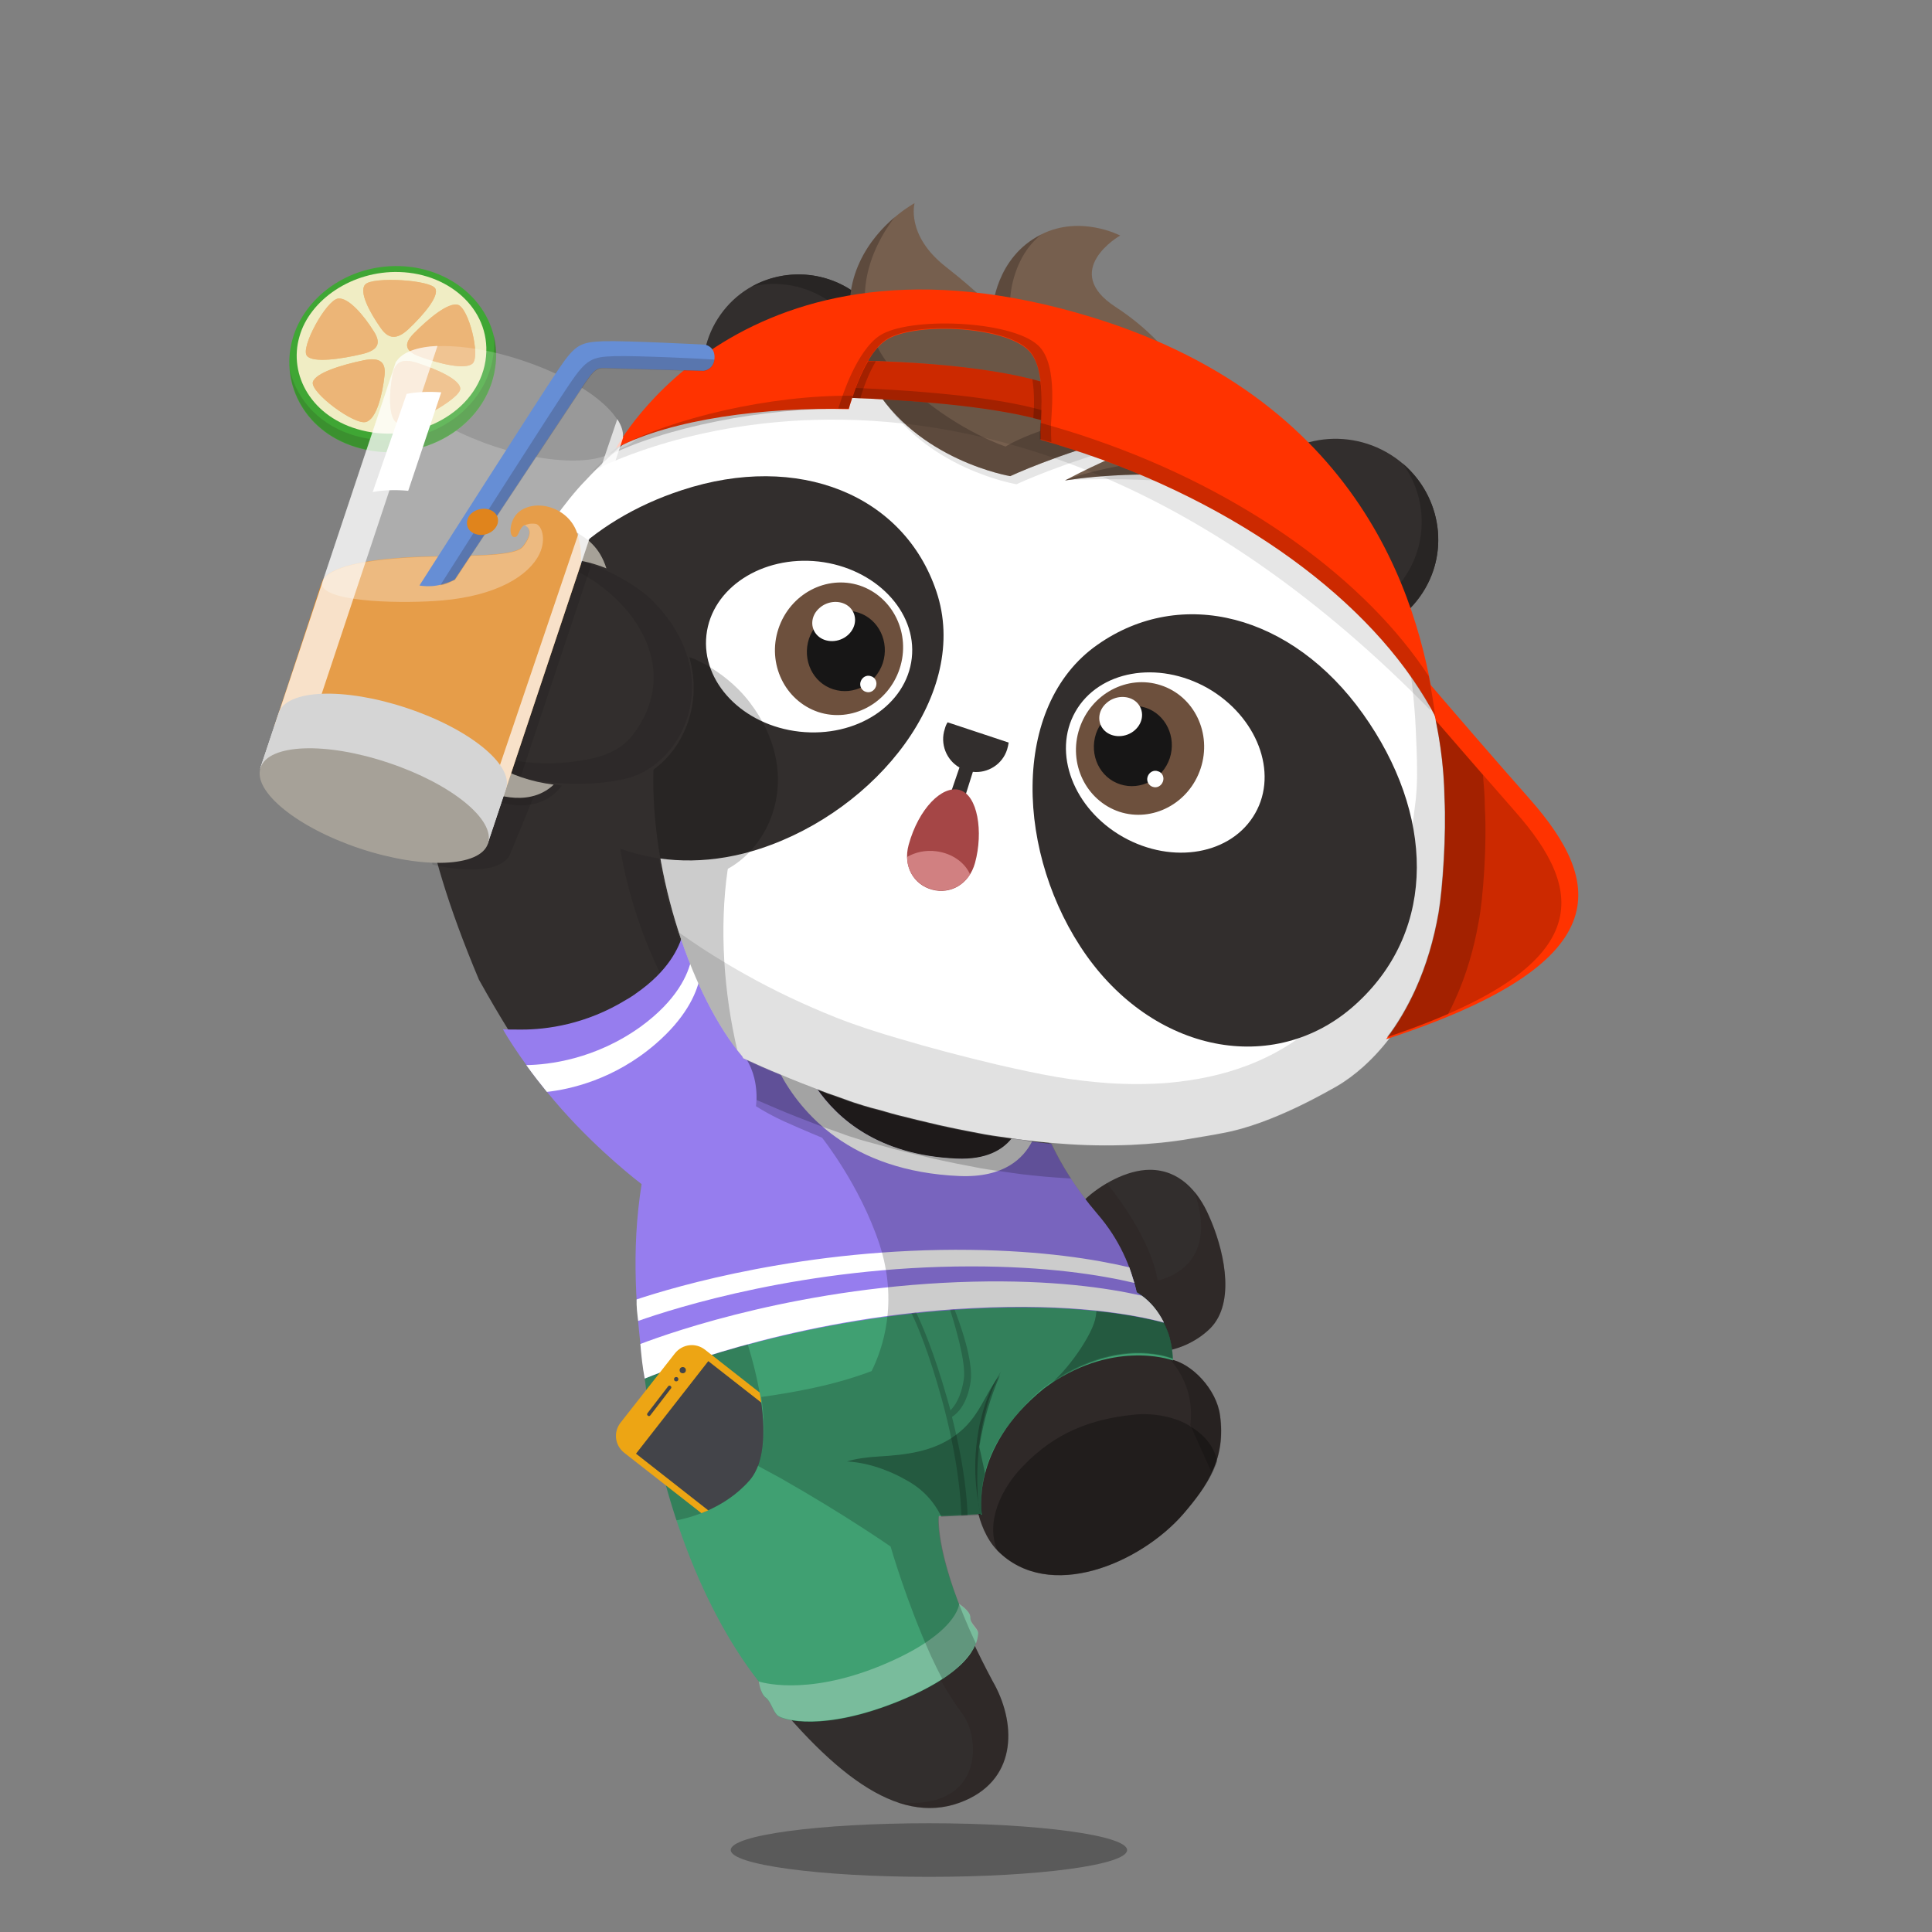 <svg xmlns="http://www.w3.org/2000/svg" width="100%" height="100%" version="1.1" viewBox="0 0 620 620"><rect x="0" y="0" width="620" height="620" fill="#808080" stroke="none"/><g id="body"><path d="M204.9 414.1c3.4 50.9 15.3 94.6 38.3 124.9 25.6 32.7 46.7 47.4 66.5 38.8 17.1-7.4 16.3-25.5 8.8-38.4-19.9-37.3-18.3-53.5-18.3-53.5s10.9-.4 13.5-.8l.1-.1c.7 3.2 2.5 8.7 6.3 12.6 16.4 16.7 45.9 4.1 59.6-11.7 7.9-9.2 13.7-18 11.8-31.7-1.1-8.3-9-16.7-16-18 0-.6 0-1.6-.2-2.9 7.4-1.6 12.3-6 13.8-7.8 7.5-8.8 3.3-25.4-1.1-35.2-3.5-8.1-9.6-14.9-19-14.9-7.4 0-15.9 4.8-21 9.7-13.6-17.4-17-34.4-17-34.4l-36.4-17.6-58.6-28.3s-4.3 5.1-9.3 14.5c-8.6-20.3-16.1-46.6-16.2-72.2 0-.1 0-.3.1-.4 7.3-6.3 11.8-13 13-23.1 1.2-9.7-2.3-21.4-12.3-31.6-6.7-6.9-17.3-13.6-28.1-14.5-9.8-1.3-22.5 4.6-26.8 7.7-14.4 9.9-21.6 27.2-21.9 42.4-.3 17.1-1.2 38.3 19.2 86.8 26.8 48.1 40.9 54.4 53.6 63.3l-.2 1.1c-.5 2.8-.8 5.8-1 8.7 0 .2.1.3 0 .6-.1 1.2-.3 2.3-.3 3.4l-.9 22.6z" style="fill:#322e2d"/><path d="M361.7 593.7c0 4.8-28.5 8.6-63.6 8.6s-63.6-3.9-63.6-8.6c0-4.8 28.5-8.6 63.6-8.6s63.6 3.9 63.6 8.6z" style="opacity:.3;enable-background:new"/><g style="opacity:.5"><path d="M375.5 436.2s-.7-.2-1.9-.5c-.6-.2-1.4-.3-2.3-.4-.4-.1-.9-.2-1.4-.2s-1.1-.1-1.6-.1c-1.1-.1-2.4-.1-3.7-.1-.7 0-1.4.1-2.1.1-.4 0-.7 0-1.1.1-.4 0-.7.1-1.1.1-3 .3-6.2 1-9.5 2s-6.4 2.3-9.1 3.6c-2.7 1.3-5 2.7-7 3.9-1.9 1.3-3.4 2.3-4.4 3.1-1 .8-1.6 1.2-1.6 1.2s.5-.5 1.5-1.3c.9-.9 2.4-2 4.2-3.4 1.9-1.3 4.1-2.9 6.9-4.3 2.7-1.5 5.8-2.8 9.2-3.8 3.4-1 6.7-1.7 9.8-1.9.4 0 .8-.1 1.1-.1h3.2c1.4.1 2.6.1 3.8.3.6.1 1.1.2 1.6.2.5.1 1 .2 1.4.3.9.2 1.7.4 2.3.6 1.2.3 1.8.6 1.8.6z" style="fill:#191616"/></g><path d="M238.3 339c-15.8-18.8-30.3-56.6-28.7-91.8 0-.3 0-.3.1-.4 6.6-4.8 12.3-12.9 13.4-22.3 1.2-10-2.5-21.3-12.4-31.6-6.4-6.6-16.9-12.5-27.7-13.4-3-.4-7.2 0-9 .1 1.7.2 3.4.6 5 1.1 20.9 7.1 41.8 31.8 24.1 55.1-3 4-7.7 6.3-12.3 7.4-11.4 2.8-26.5 2.5-38.4-2.9 11.8 12.3 33.3 12.9 44.8 11.4.1 33 14.7 68.6 32.5 87.5 5.4 8.3 4.2 19.6-.3 26.7-6.2 9.6-14.4 13.1-20.4 14.2.1.1.2.1.3.2.6.4 17.9 2.6 28.8-14.5 4.4-7.2 5.6-18.5.2-26.8z" style="opacity:.1;enable-background:new"/><path d="m331.1 350.8-95-46.1s-4.4 4.4-10.1 14.8c3.7 7.6 7.9 14.3 12.2 19.4 2.7 4.1 3.7 8.9 3.6 13.6l6.3 2.7c4.4 1.9 8.9 3.6 13.3 5.3 1.2.5 2.4.9 3.6 1.3l4.2 1.5c2.8 1.1 9 2.9 9.3 2.9l7.2 2c4.4 1.1 8.8 2.2 13.2 3.2 4.9 1.1 9.9 2.1 14.8 3 3.4.6 6.8 1 10.1 1.5 2.1.3 4.3.6 6.4.8 2.6.3 5.3.5 8 .7l4.5.3c-10.1-15.4-11.6-26.9-11.6-26.9z" style="opacity:.2;fill:#231815;enable-background:new"/><g style="opacity:.2"><path d="M391.5 454.2c-1.1-8.4-9-16.6-16-18v-.8c0-.6-.1-.9-.2-1.6v-.4c0-.3-.1-.7-.2-1.1v-.2c-.1-.4-.1-.7-.2-1.1-.3-1.7-.7-3.5-1.3-4.8-2.6-5.2-6.3-6.9-9.9-8.5-.3-1.4-2-6.7-2.5-8.1-5.5-.6-10.3-1.1-10.3-1.1l-4.8.8s10.3 9.5 0 21.5c-8.1 9.5-14.5 15.5-16.2 17 2.7-2.3 10.1-9.5 24.1-12.7 11.3-2.5 18.5 0 21.4 1 3.7 4.3 7.8 11.2 6.6 21.2l6.8 15.2c2.6-5.2 3.7-11 2.7-18.3zM300.2 485.8l.1.1h.1s9.6-.4 12.8-.7l.6-.1s-6.4-26.7 6.6-45.7c.1-.1-20.7 24.4-20.2 46.4z"/></g><path d="M206.1 387.6s-5.1 27.3 3.2 64.9c0 0 85.1 30.9 91.1 37.5 0 0-4-41 21.4-64.1 10.8-9 27.2-14.9 41.8-8.2 0 0-3.3-15-11.1-23.3.2 0-75.2-31.7-146.4-6.8z" style="fill:#fff"/><path d="m342.6 377.7-4.5-.3c-2.7-.2-5.3-.4-8-.7-2.1-.2-4.3-.5-6.4-.8-3.4-.5-6.8-.9-10.1-1.5-5-.9-9.9-1.9-14.8-3-4.4-1-8.8-2.1-13.2-3.2l-7.2-2c-.3-.1-6.5-1.9-9.3-2.9l-4.2-1.5c-.7-.2-1.3-.5-2-.7l-2.9 3.3s27.7 26.5 23.2 58.8-31.2 40-43.7 36.8c-10.9-2.8-26.9-10.4-31.2-12.4.3 2.4 1.1 4.9 1.5 7.3l73.9 41.4s10.3 33.8 25.1 53.6c6 8 7 31.3-20.9 28.5 7.6 2.6 14.9 2.5 21.9-.6 17.1-7.4 16.2-25.4 8.7-38.3-19.9-37.3-18.2-53.5-18.2-53.5s10.5-.4 13.1-.8h.4c.7 3.2 2.5 8.5 6.3 12.4 16.4 16.7 45.4 4.4 59.7-11.8 7.9-9.2 13.7-17.9 11.8-31.6-1.1-8.3-9.1-16.7-16.1-18 0-.6 0-1.6-.2-2.9 7.4-1.6 12.4-6.1 13.9-7.9 7.4-8.7 3.3-25.2-1.1-35-1.2-2.8-2.9-5.8-4.8-8 8.7 25.1-11.8 28.5-11.8 28.5-1.9-11.1-9.9-23.2-16.3-31.2-2.7 1.6-5.4 3.5-7.2 5.4-2.4-2.7-3.8-5-5.3-7.5l-.1.1z" style="opacity:.2;fill:#231815;enable-background:new"/><path d="M382.4 458c-4.9-3.4-12.6-4.7-18.6-4-14 1.4-25.4 6-35.3 16.3-7.1 7.1-12.4 18.2-8.4 27.3l.2.2c17 16.4 45.8 3.7 59.5-12.1 4.7-5.5 8.7-10.6 10.8-16.8-1.3-6.6-6.8-10-8.2-10.9z" style="opacity:.3;enable-background:new"/></g><g id="clothes"><path d="M374.5 426.7c-2.4-5.8-5.8-9.7-9.8-12.1-.2-.8-.4-1.6-.6-2.5-11.6-5.3-39.7-4.9-74.3-.2-36.2 4.9-72.9 16.9-83.9 20.7 3.6 43.3 18.7 82.9 37.5 106.9.1.1.2.2.2.3.1 1 .7 4 2.2 5.1 1.7 1.3 2.3 4.6 3.9 5.8 1.6 1.2 14.3 5.2 38.9-4.8 24.9-10.2 25.1-20 25.3-21.7 0-1.3-2.6-3-2.5-5 .1-2.1-3.6-4.4-3.6-4.4l-.2-.4c-7.6-19.7-6.4-27.8-6.4-27.8s10.7-.4 13.3-.8l.1-.1c.1.3.1.3.1.4h.4v-.1c.1 0-4.2-20.9 19.9-40.4 21.1-15.7 40.3-9.5 41.4-9 .1-1.6-.6-6.9-1.9-9.9z" style="fill:#40a072"/><g style="opacity:.3"><path d="M374.6 426.8c-4.6-11.2-13.3-15.4-22.6-15.5-1-.9-6-.4-6-.4 7.4 1.4 6 10.3 5.4 12.7-1.7 6.4-10.7 18.7-16.4 22 0 0 1.8-1.3 4.9-3.3 18.8-11.7 33.1-7.5 36.5-6.2 0-2-.7-6.6-1.8-9.3z"/></g><g style="opacity:.3"><g><path d="M311.4 519.1c.1-2.1-3.6-4.4-3.6-4.4s-.4 9.7-25.3 19.9c-24.5 10-39 5-39 5s.5 3.9 2.3 5.2c1.7 1.3 2.3 4.6 3.9 5.8 1.6 1.2 14.3 5.2 38.9-4.8 24.9-10.2 25.1-19.8 25.3-21.5s-2.6-3.2-2.5-5.2z" style="fill:#fff"/></g></g><path d="M364.8 414.7c-1.9-8.1-5.5-16.9-12.6-25.1-7.2-8.4-11.9-16.3-14.9-22.6-.8-.1-1.6-.1-2.3-.2-2.1-.2-4.3-.5-6.4-.8-1.3-.2-2.6-.4-3.9-.5-2.9 3.6-8.1 6.8-17.6 6.4-25.1-1.1-38.3-12.8-45.1-22.8-3.1-1.2-6.1-2.4-9.1-3.7-4.4-1.8-8.7-3.8-13-5.8-.3-.1-.6-.3-.9-.4-7.7-9.3-14.7-23.6-19.9-39.5-1.1 4.4-4.7 12-15 19.1-.4.3-.8.6-1.3.9-.6.4-1.2.8-1.8 1.1-13 8-25.7 9.6-33.5 9.6-2.6 0-4.7 0-6.1-.1.6 1.2 7.4 12.7 18.8 25.6 12.4 14 25.3 23.8 25.7 24.1-3.4 21.3-1.9 41.3 1 62.4 12-4.9 52.5-19.7 105.1-22.4 32.3-1.7 52.2 2 61.5 4.5-2.5-4.7-5.3-7.7-8.7-9.8z" style="fill:#967dee"/><path d="m238.4 426.8-32.2 9.3c1.8 18.3 5.6 35.9 10.9 51.8 5.1-1 15.8-4 23.5-13 11-12.7-2.2-48.1-2.2-48.1z" style="opacity:.2;enable-background:new"/><g><path d="M312.4 411.3c-54.4 1.3-96.4 16-106.9 20 .3 3.7.7 7.5 1.4 11.1 12-4.9 52.3-19.9 104.9-22.6 32.3-1.7 52.4 2.1 61.7 4.6-1.9-3.8-4.3-6.6-7.1-8.6-11-2.5-28.7-5.1-54-4.5z" style="fill:#fff"/><path d="M204.8 423.9c11.6-4.1 53.5-17.5 106.9-17.5 24.1 0 41.3 2.7 52.3 5.3-.5-1.6-1-3.3-1.6-5-11-2.6-27.7-5.3-50.9-5.6-53-.7-95.2 11.9-107.2 15.9-.1 1.9.2 4.7.5 6.9z" style="fill:#fff"/></g><path d="M328.5 365.9c-1.3-.2-2.6-.4-3.9-.5-2.9 3.6-8.1 6.8-17.6 6.4-25.1-1.1-38.3-12.8-45.1-22.8-3.1-1.2-6.1-2.4-9.1-3.7-.9-.4-1.8-.8-2.6-1.1 6.7 12.7 22.5 31.7 57.7 33.2 14.4.6 20.6-5.8 23.3-11.1-.9-.1-1.8-.2-2.7-.4z" style="fill:#fff"/><g style="opacity:.3"><path d="m314.4 485-.3-1.8c-.2-1.2-.5-2.8-.7-5-.5-4.2-.7-10.1.2-16.5.2-1.6.5-3.2.8-4.7.4-1.5.7-2.9 1.1-4.3.8-2.7 1.7-5 2.6-7 .9-1.9 1.8-3.4 2.4-4.4.3-.5.6-.9.8-1.1.2-.2.3-.4.3-.4s-.1.1-.3.4c-.2.2-.4.7-.7 1.2-.5 1-1.3 2.6-2.1 4.5-.7 2-1.6 4.3-2.2 7-.4 1.3-.6 2.8-1 4.2-.2 1.5-.6 3-.8 4.6-.9 6.3-1 12.1-.8 16.3 0 2.1.2 3.8.3 5 .4 1.4.4 2 .4 2z" style="fill:#191616"/></g><path d="M334.9 366.7c-2.1-.2-4.3-.5-6.4-.8-3.4-.5-6.8-.9-10.1-1.5-5-.9-9.9-1.9-14.8-3-4.4-1-8.8-2.1-13.2-3.2-2.4-.6-4.8-1.3-7.2-2-.3-.1-6.5-1.9-9.3-2.9l-4.2-1.5c-1.2-.4-2.4-.8-3.6-1.3-4.4-1.8-8.9-3.5-13.3-5.3s-8.7-3.8-13-5.8c-.3-.1-.6-.3-.9-.4.1.1.2.3.3.4 2.7 4.1 3.7 8.9 3.6 13.6l6.3 2.7c4.4 1.9 8.9 3.6 13.3 5.3 1.2.5 2.4.9 3.6 1.3l4.2 1.5c2.8 1.1 9 2.9 9.3 2.9l7.2 2c4.4 1.1 8.8 2.2 13.2 3.2 4.9 1.1 9.9 2.1 14.8 3 3.4.6 6.8 1 10.1 1.5 2.1.3 4.3.6 6.4.8 2.6.3 5.3.5 8 .7l4.5.3c-2.7-4.1-4.7-7.9-6.3-11.3-.9 0-1.7-.1-2.5-.2z" style="opacity:.2;enable-background:new"/><path d="M304.9 452.6c1.3-1.2 3.4-4 4.3-10 .9-5.6-3.1-18.1-4.5-22.3-3.7.3-7.3.6-10.8 1 2 4.1 5.7 12.7 9.9 27.4.4 1.2.8 2.6 1.1 3.9z" style="fill:none"/><path d="M309.3 442.6c-.9 6-3.1 8.8-4.3 10-.3-1.3-.7-2.6-1.1-4-4.2-14.7-7.9-23.3-9.9-27.4-.5.1-1 .1-1.5.2 2 4.1 5.6 12.7 9.7 27.5 5.5 20.1 6.2 33.1 6.3 37.5.7 0 1.3-.1 2-.1-.1-3.8-.7-14.7-5-31.6 1.6-1 4.9-3.9 6-11.4.9-6.7-3.5-18.8-5.2-23.1-.5 0-1 .1-1.4.1 1.3 4.2 5.2 16.7 4.4 22.3z" style="opacity:.2;enable-background:new"/><path d="M314.3 464.4v-.2c1.4-8.7 3.5-15.6 6.6-22.9-5.1 6.2-6.5 13.7-14.3 19.3-7.2 5.3-16 6.3-24.6 6.8-3.6.2-7.4.7-10.2 1.6 8.2.4 15.8 4.1 18.7 5.8 5.5 2.9 9.1 6.9 11.6 11.9l13.1-.6s-1.1-5.4.9-13.3c-1-4.7-1.8-8.4-1.8-8.4z" style="opacity:.3;enable-background:new"/><g><path d="M240.6 475c5.1-6 5-16.9 3.4-26.8l-11.1-8.1-10.7-7.2-7.3 4.8-9.2 13.8-6.8 12.4 28 20.9c4.6-2 9.6-5.1 13.7-9.8z" style="fill:#434449"/><path d="M244.3 450.1c-.1-1.1-.3-2.1-.5-3.2l-17.6-13.8c-3-2.3-7.2-1.8-9.6 1.2l-17.5 22.3c-2.3 3-1.8 7.2 1.2 9.6l24.8 19.4c.7-.3 1.4-.6 2.2-.9l-23.2-18.2 23.2-29.7 17 13.3z" style="fill:#eda514"/><circle cx="219.1" cy="439.7" r="1" style="fill:#434449"/><circle cx="217" cy="442.6" r=".7" style="fill:#434449"/><path d="M215.2 444.8c.3.2.3.6.1.8l-6.6 8.6c-.2.3-.6.3-.8.1-.3-.2-.3-.6-.1-.8l6.6-8.6c.2-.3.6-.3.8-.1z" style="fill:#434449"/></g><path d="M376.3 435.8c0-.6-.1-1.5-.2-2.4 0-.3-.1-.6-.1-1v-.1c0-.3-.1-.6-.2-.9v-.2c-.3-1.6-.8-3.3-1.3-4.6-2.4-5.8-5.8-9.7-9.8-12.1v-.1c-1.9-8.1-5.5-16.8-12.6-25-7.2-8.4-11.9-16.3-14.9-22.6-.8-.1-1.6-.1-2.3-.2-2.1-.2-4.3-.5-6.4-.8-3.4-.5-6.8-.9-10.1-1.5-5-.9-9.9-1.9-14.8-3-4.4-1-8.8-2.1-13.2-3.2-2.4-.6-4.8-1.3-7.2-2-.3-.1-6.5-1.9-9.3-2.9l-4.2-1.5c-1.2-.4-2.4-.8-3.6-1.3-4.4-1.8-8.9-3.5-13.3-5.3-4.4-1.8-8.7-3.8-13-5.8-.3-.1-.6-.3-.9-.4.1.1.2.3.3.4 3.1 4.7 4 10.4 3.4 15.7 2.7 1.7 5.8 3.4 9.1 4.9 6.7 3 12.1 5.2 12.1 5.2s12.1 15.1 18.4 34.1c6.2 18.8 1 33.8-2.5 40.8-5.6 2.1-11.7 3.9-18.7 5.4-6 1.3-11.6 2.2-16.7 2.9.8 5.3 1.7 15-1.1 22.1l7.2 3.9c20.8 11.8 35.4 22 35.4 22s5 17.5 13 35.2c1.2 2.6 2.5 5.2 3.6 7.3 0 0 2.8-1.9 3.8-2.8.4-.3 1.2-1 1.9-1.7s1.5-1.5 2-2.1c2-2.3 3.1-4.7 3.1-4.7-12.7-27.1-12-40-11.9-41.1l13.4-.6v-.1h.4c0 .1-2-9.6 4.3-21.8 3.9-7.2 9.3-12.9 12.9-16.3.3-.2.5-.5.8-.7.7-.7 1.4-1.2 1.9-1.6 20.9-15.5 37.3-10.9 41.3-9.4v-.1z" style="opacity:.2;enable-background:new"/><path d="M205.7 329.4C191 340 176 341.7 168.9 341.8c2.2 3.1 4.5 6 6.6 8.6 7.3-.8 21.6-3.9 34.9-15.4 9.4-8.1 13-15.8 14.1-20.9-.9-2.1-1.8-4.3-2.6-6.5-1 5.1-4.7 13.4-16.2 21.8z" style="fill:#fff"/></g><g id="ear"><path d="M447.6 146.8c14.8 10.3 18.4 30.4 8 44.8-10.4 14.4-30.7 17.8-45.5 7.5s-18.4-30.4-8-44.8c10.4-14.5 30.7-17.8 45.5-7.5z" style="fill:#322e2d"/><path d="M450.1 148.7c7.9 10.8 8.4 25.8.2 37.2-10.4 14.4-30.7 17.8-45.5 7.5-.9-.6-1.7-1.3-2.5-2 2.1 2.9 4.7 5.5 7.8 7.6 14.8 10.3 35.2 6.9 45.5-7.5 9.8-13.5 7.2-32-5.5-42.8z" style="fill:#282524"/><path d="M274.2 93.8c14 9.9 17.4 29.1 7.6 42.9s-29 17.1-43 7.2c-14-9.9-17.4-29.1-7.6-42.9 9.8-13.9 29-17.1 43-7.2z" style="fill:#322e2d"/><path d="M274.2 93.8c-10-7.1-22.8-7.4-32.8-1.9 8.3-1.9 17.3-.4 24.9 4.9 14 9.9 17.4 29.1 7.6 42.9-2.8 3.9-6.3 7-10.2 9.1 7.1-1.6 13.6-5.7 18.1-12.1 9.7-13.8 6.3-33-7.6-42.9z" style="fill:#282524"/></g><g id="head"><path d="M464.5 256.2c-.2-11-1.8-21.9-4.6-32.5-2.7-10.4-6.5-20.4-11.5-30-5-9.4-10.9-18.1-18.1-26-6.9-7.5-14.5-14.4-23.1-20-5.1-3.3-10.4-6.4-15.8-9.1-4.8-2.4-9.7-4.7-14.6-6.9-4.3-1.9-8.7-3.5-13-5.2-2.4-1-4.9-1.8-7.4-2.7-.2-.1-9.7-3.3-14.2-4.5-5.1-1.3-10.2-2.7-15.3-3.9-3.6-.9-7.2-1.6-10.9-2.2-7-1.2-14-2.2-21.1-2.8-9.7-.8-19.3-.4-28.9 1.1-11.7 1.7-22.9 5.2-33.7 10.1-9.9 4.6-19 10.3-27.6 17.1-6 4.8-11.7 10-16.9 15.6-6.4 6.5-14.2 18.1-18.7 25 .4-.1.5-.1.7-.1 5.3-.9 8.1-.9 15.2 0 10 1.5 19.6 7.4 25.6 13.5 19.2 19.9 12.8 44.3-.8 54.1 0 .1-.1.3-.1.4-.9 33.9 12.7 73 28.5 91.8l.3.6c3.9 1.8 7.9 3.6 11.9 5.2 4.4 1.9 8.9 3.6 13.3 5.3 1.2.5 2.4.9 3.6 1.3l4.2 1.5c2.8 1.1 9 2.9 9.3 2.9 2.4.6 4.8 1.4 7.2 2 4.4 1.1 8.8 2.2 13.2 3.2 4.9 1.1 9.9 2.1 14.8 3 3.4.6 6.8 1 10.1 1.5 2.1.3 4.3.6 6.4.8 2.6.3 5.3.5 8 .7 7.5.6 15 .7 22.5.4 6.4-.3 12.8-.9 19.1-2 3.4-.6 6.9-1.1 10.3-1.8 16.1-2.9 34.3-13.8 36.4-14.9 3.1-1.8 5.9-3.9 8.6-6.3 7.7-6.9 13.4-15.3 17.7-24.7 3.6-7.9 6-16.3 7.5-24.8 1.3-7.6 2.5-25.4 1.9-36.7z" style="fill:#fff"/><path d="M464.5 256.2c-.2-11-1.8-21.9-4.6-32.5-2.7-10.4-6.5-20.4-11.5-30-.5-.9-.9-1.7-1.4-2.6-.2 0-.4 0-.7.1.1.2.1.4.2.6.8 2.1 1.6 4.2 2.3 6.3 2.9 9.5 4.3 19.3 5.1 29.2.4 4.4.5 8.8.7 13.1.2 5.5.3 11-.3 16.5-.8 7-1.9 14-3.6 20.9-1.9 8-4.5 15.8-8 23.3-3.9 8.2-8.7 15.8-15 22.5-7.6 8.1-16.7 14.2-27.1 18.2-8.3 3.2-16.9 4.9-25.7 5.7-6.4.5-12.7.5-19.1.1-5.4-.4-10.8-1-16.2-1.9-6.6-1.1-13.2-2.6-19.8-4.1-10.5-2.5-20.9-5.2-31.3-8.3-6.9-2-13.7-4.2-20.3-6.8-10-4-19.8-8.6-29.2-13.9-6.8-3.8-13.5-8-19.9-12.5-.4-.3-.9-.6-1.3-.9 5.3 16.3 12.6 30.7 20.4 40l.3.6c3.9 1.8 7.9 3.6 11.9 5.2 4.4 1.9 8.9 3.6 13.3 5.3 1.2.5 2.4.9 3.6 1.3l4.2 1.5c2.8 1.1 9 2.9 9.3 2.9 2.4.6 4.8 1.4 7.2 2 4.4 1.1 8.8 2.2 13.2 3.2 4.9 1.1 9.9 2.1 14.8 3 3.4.6 6.8 1 10.1 1.5 2.1.3 4.3.6 6.4.8 2.6.3 5.3.5 8 .7 7.5.6 15 .7 22.5.4 6.4-.3 12.8-.9 19.1-2 3.4-.6 6.9-1.1 10.3-1.8 16.1-2.9 34.3-13.8 36.4-14.9 3.1-1.8 5.9-3.9 8.6-6.3 7.7-6.9 13.4-15.3 17.7-24.7 3.6-7.9 6-16.3 7.5-24.8 1.3-7.8 2.5-25.6 1.9-36.9z" style="opacity:.3;fill:#999;enable-background:new"/></g><g id="eye_rim"><g><g><path d="M437.4 229.1c-22.8-32-58.3-41.1-85.2-22.2-28.2 19.7-26.2 67.8-3.5 99.8 22.8 32 61.8 38.7 87.1 14.9 25.4-23.7 24.4-60.5 1.6-92.5zM218.8 157.3c-15 4.9-27.7 12.7-37.1 22.3.6.1 1 .1 1 .1 7.9.2 22.2 8 27.3 13.7 22.8 23.6 9.6 52-9.2 56.5-8.2 1.9-18.9 2.3-29.2.4 13.4 21.9 42.5 31.9 72.5 22 37.3-12.3 67.4-49.9 56.4-82.5-10.4-31-44.3-44.8-81.7-32.5z" style="fill:#322e2d"/></g></g></g><g id="eye_ball"><path d="M292.6 211.2c-1.7 15.1-17.8 25.6-36 23.6s-31.6-15.9-29.9-31c1.7-15.1 17.8-25.6 36-23.6 18.2 2.1 31.6 16 29.9 31zM402.8 261c-7.5 13.2-26.4 16.6-42.4 7.6-15.9-9-22.8-27-15.3-40.2 7.5-13.2 26.4-16.6 42.4-7.6 15.9 9.1 22.8 27.1 15.3 40.2z" style="fill:#fff"/><path d="M275.9 187.9c-10.7-3.5-22.4 2.7-26.1 13.9-3.7 11.2 2.1 23.1 12.8 26.7 10.7 3.5 22.4-2.7 26.1-13.9 3.7-11.2-2.1-23.1-12.8-26.7z" style="fill-rule:evenodd;clip-rule:evenodd;fill:#6d503d"/><path d="M275.5 196.6c-6.5-2.1-13.6 1.6-15.9 8.4-2.2 6.8 1.2 14.1 7.8 16.2 6.5 2.1 13.6-1.6 15.9-8.4 2.2-6.8-1.3-14.1-7.8-16.2z" style="fill-rule:evenodd;clip-rule:evenodd;fill:#171616"/><path d="M272.1 203.8c-2.8 2.5-7.2 2.6-9.7.2-2.5-2.4-2.3-6.4.6-8.9 2.8-2.5 7.2-2.6 9.7-.2 2.5 2.5 2.2 6.4-.6 8.9zm9 16.5c-.5 1.4-1.9 2.2-3.3 1.7-1.3-.4-2.1-1.9-1.6-3.3s1.9-2.2 3.3-1.7c1.4.4 2.1 1.9 1.6 3.3z" style="fill:#fff"/><path d="M372.5 219.9c-10.7-3.5-22.4 2.7-26.1 13.9-3.7 11.2 2.1 23.1 12.8 26.7 10.7 3.5 22.4-2.7 26.1-13.9 3.7-11.2-2-23.2-12.8-26.7z" style="fill-rule:evenodd;clip-rule:evenodd;fill:#6d503d"/><path d="M367.6 227.1c-6.5-2.1-13.6 1.6-15.9 8.4-2.2 6.8 1.2 14.1 7.8 16.2 6.5 2.1 13.6-1.6 15.9-8.4 2.2-6.8-1.3-14.1-7.8-16.2z" style="fill-rule:evenodd;clip-rule:evenodd;fill:#171616"/><path d="M373.2 250.8c-.5 1.4-1.9 2.2-3.3 1.7-1.3-.4-2.1-1.9-1.6-3.3s1.9-2.2 3.3-1.7c1.4.4 2.1 1.9 1.6 3.3zm-9-16.5c-2.8 2.5-7.2 2.6-9.7.2-2.5-2.4-2.3-6.4.6-8.9 2.8-2.5 7.2-2.6 9.7-.2 2.5 2.5 2.2 6.4-.6 8.9z" style="fill:#fff"/></g><g id="nose_mouth"><path d="M304.1 231.8c-.4.6-.7 1.3-.9 2.1-1.6 4.8.5 10 4.7 12.4l-2.5 7.3 4.5 1.4 2.3-7.3c4.8.5 9.5-2.4 11-7.2.2-.7.4-1.5.5-2.2l-19.6-6.5z" style="fill:#322e2d"/><path d="M312.9 276.9c-1.9 6.9-7.9 10.2-13.8 8.6-5.9-1.6-9.4-7.5-7.5-14.4 3.2-11.6 10.7-19.1 16.3-17.6 5.9 1.6 7.7 13.5 5 23.4z" style="fill:#a54646"/><path d="M291.1 275c.1 5.1 3.3 9.1 8 10.4 4.7 1.3 9.5-.6 12.2-4.8-1.6-3.7-5.6-6.7-10.7-7.4-3.6-.5-6.9.3-9.5 1.8z" style="fill:#d18081"/></g><g id="hair"><g><path d="M275.7 110.3c1.5-.1 3.1-.2 4.6-.3-1.5.1-3.1.2-4.6.3zM388.4 138.4s-.1-.5-.3-1.3c-3.7-1.8-7.5-3.6-11.3-5.3-4.3-1.9-8.7-3.5-13-5.2-2.4-1-4.9-1.8-7.4-2.7-.2-.1-9.7-3.3-14.2-4.5-5.1-1.3-10.2-2.7-15.3-3.9-3.6-.9-7.2-1.6-10.9-2.2-6.4-1.1-12.7-2-19.2-2.6L286.2 130s-1.3-1.8-4-3.9c14.3 24.4 44 29.3 44 29.3s15.2-7.1 36.5-12.7c19.5-5.1 25.7-4.3 25.7-4.3zM430.3 167.7c-5.6-6.1-11.6-11.7-18.2-16.6-10.1-6.6-20.9-11.1-20.9-11.1s-6 0-21 5c-13.4 4.4-28.3 9.1-28.3 9.1s26.2-1.6 52.7 2.4c21.2 3.2 35 12.4 40 16.2-1.4-1.7-2.8-3.4-4.3-5z" style="opacity:.1;enable-background:new"/><path d="M275.7 110.3c-3.2.3-6.5.6-9.7 1.1-11.7 1.7-22.9 5.1-33.7 10.1-.5.2-.9.4-1.3.6 4.9-1.2 14-2.8 28-2.9 11.8-.1 19.1 3.8 23.2 6.9-.1-.2-.2-.3-.3-.5-3.1-5.5-5.1-10.6-6.2-15.3zM294.9 110.5c.7.1 1.3.1 1.9.2l.1-.1c-.7-.1-1.3-.2-2-.3-4.5-.4-9-.5-13.4-.3 4.4-.1 8.9 0 13.4.5z" style="opacity:.1;enable-background:new"/></g><path d="M286.4 126.1c-.1 0-6.5-9.4-23.5-9.3-19.5.1-28.1 3.7-28.1 3.7s14.7-8.2 37.2-11.4c19.2-2.8 24.4-.9 24.4-.9l-10 17.9z" style="fill:#765f4e"/><path d="M358 98.5c25 16.3 28.4 37.3 28.4 37.3s-6.2-.8-25.7 4.3c-21.3 5.6-36.5 12.7-36.5 12.7s-30.1-5-44.3-29.8c-22.1-38.8 13.6-57.8 13.6-57.8s-2.9 10.3 10 20.4c11.1 8.7 15.1 13.4 15.1 13.4s.9-16.4 15.6-23.8c12.6-6.3 25.3.4 25.3.4-.2 0-19.4 11.3-1.5 22.9zm34.6 55.5c-26.5-4-50.8.2-50.8.2s13-7.2 26.4-11.7c15-5 21-5 21-5s17 7.1 28.3 16.4c8.9 7.4 17.3 17.9 17.3 17.9S419.7 158 392.6 154z" style="fill:#765f4e"/><g style="opacity:.3"><path d="M417.4 154c-1.4-1.1-2.8-2.2-4.3-3.3-7.1-1.6-16.3-2.9-27.5-3.2-18.8-.5-34.1 3.3-43.2 6.3-.4.2-.7.4-.7.4s24.4-4.2 50.9-.2c27.1 4.1 42.2 17.8 42.2 17.8s-8.4-10.4-17.4-17.8zM328.7 111.2s-6.9-7.3-3.7-20.7c2.1-8.5 6.3-13 9.1-15.2-14.7 7.3-15.6 23.8-15.6 23.8s0-.1-.1-.1c2.6 7.1 10.3 12.2 10.3 12.2z" style="fill:#231815"/><path d="M386.4 135.8s-.2-1.3-.9-3.4c-4.4-.5-14.6-1-31.3 1.2-20.8 2.8-31.5 9.7-31.5 9.7s-14.1-4.5-29.2-17.5c-27.6-23.8-12.3-48.4-6.4-56.1-7.4 6.3-18.2 19.3-13.2 39-.2 0-.4 0-.6.1-.2.9-.4 2.1-.3 3.2.1 3 1.1 4.1 1.1 4.1s-3.4-1.8-16-1.1c-8.5.5-15.9 2.4-20.2 3.8l-2.8 1.4h.1c2-.7 10.7-3.4 27.6-3.5 6.7-.1 11.7 1.4 15.4 3.1.5 1.1 1.1 2.1 1.7 3.2 14.2 24.8 44.3 29.8 44.3 29.8s15.2-7.1 36.5-12.7c19.5-5.1 25.7-4.3 25.7-4.3z" style="fill:#231815"/></g></g><g id="hair_decor"><path d="M490.9 256.4c-10.8-12.2-22.8-26.1-33.6-38.7.6 2 1.2 4 1.7 6 2.8 10.7 4.4 21.5 4.6 32.5.6 11.4-.6 29.1-1.9 36.7-1.5 8.6-3.9 16.9-7.5 24.8-2.6 5.7-5.7 11-9.4 15.8 74.7-24.4 69.9-50.1 46.1-77.1z" style="fill:#f30"/><path d="M486.2 260.4c-8.1-9.2-17-19.5-25.5-29.3 1.7 8.2 2.7 16.6 2.8 25 .6 11.4-.6 29.1-1.9 36.7-1.5 8.6-3.9 16.9-7.5 24.8-2.5 5.4-5.4 10.5-9 15.2 68.2-22.8 63.5-47 41.1-72.4z" style="opacity:.2;enable-background:new"/><path d="M476.5 259.2c0-3.5-.3-7-.6-10.5-5-5.8-10.2-11.7-15.2-17.5 1.7 8.2 2.7 16.6 2.8 25 .6 11.4-.6 29.1-1.9 36.7-1.5 8.6-3.9 16.9-7.5 24.8-2.5 5.4-5.4 10.5-9 15.2 7.4-2.5 13.9-5 19.6-7.5.8-1.5 1.6-3.1 2.3-4.7 3.6-7.9 6-16.3 7.5-24.8 1.5-7.6 2.7-25.4 2-36.7z" style="opacity:.2;enable-background:new"/><path d="M459.1 228c0-.1 0-.2-.1-.3-2.7-10.4-6.5-20.4-11.5-30-5-9.4-10.9-18.1-18.1-26-6.9-7.5-14.5-14.4-23.1-20-5.1-3.3-10.4-6.4-15.8-9.1-4.8-2.4-9.7-4.7-14.6-6.9-4.3-1.9-8.7-3.5-13-5.2-2.4-1-4.9-1.8-7.4-2.7-.2-.1-11.1-21.8-15.5-22.9-5.1-1.3-17.7-5.1-22.8-6.3-3.6-.9-6.2 1.8-9.9 1.1-7-1.2-15.2-1.6-22.3-2.2-9.7-.8-10.2 16.5-19.8 18-11.7 1.7-22.9 5.2-33.7 10.1-9.9 4.6-19.4 9.1-27.9 15.9-4 3.1-5.4 1.7-9 5.2l-4.8 4.7c-.1 0 125.8-70.1 269.3 76.6z" style="opacity:.1;enable-background:new"/><path d="M350.4 101.8c-112.2-34.4-152.7 42-152.7 42 18-9.4 48-13.2 74.7-12.5.1-.5.5-1.9 1.1-3.6 33.5 1.3 51.3 4.5 60.6 7.1-.1 2.2-.3 3.9-.2 4.5v1.8c4.8 1.4 9.6 2.9 14.4 4.5 54.1 18.6 95 50.7 112.5 84.7-4.3-32.4-20.4-100.9-110.4-128.5zm-66.4 7.6c8.3-6.1 38.1-5 46.1 3.1 2.3 2.3 3.4 6 3.8 9.9-18.5-5.2-44-6.3-55.3-6.6 1.5-2.6 3.3-4.9 5.4-6.4zm-7.9 6.4zm-1 0zm-2 0zm-.3 0zm70.5 22.7zm-.1-.1s.1.1 0 0c.1.1 0 0 0 0zm-6.8-15.3zm2.4.8s.1 0 0 0c.1 0 0 0 0 0zm2.3.9z" style="fill:#f30"/><path d="M333.9 122.4c-18.5-5.2-44-6.3-55.3-6.5-2.4 4-4.1 8.6-5.1 11.8 33.5 1.3 51.3 4.5 60.6 7.1.2-3.4.4-8-.2-12.4z" style="opacity:.2;enable-background:new"/><path d="M334.2 131.6c-9.1-2.6-26.7-5.7-59.6-7.1-.4 1.2-.8 2.2-1.1 3.2 33.4 1.3 51.3 4.5 60.6 7.1 0-1 .1-2 .1-3.2z" style="opacity:.2;enable-background:new"/><path d="M334 134.8c.2-3.4.4-8.1-.1-12.4-.9-.2-1.7-.5-2.6-.7.7 4.3.6 9 .3 12.5.9.2 1.7.4 2.4.6zM273.5 127.7c.9 0 1.8.1 2.6.1.9-3.2 2.6-7.9 5-11.9h-2.5c-2.3 4-4.1 8.6-5.1 11.8z" style="opacity:.2;enable-background:new"/><g style="opacity:.2"><path d="M354.4 147.7c.7.2 1.3.5 2 .8 45.4 17.2 80.8 44 99.2 73 1.8 2.8 3.5 5.6 5 8.4-.5-3.8-1.2-8.2-2.1-12.9-19.9-30.5-58.6-59.2-107.5-76-5.7-2-11.4-3.7-17.1-5.3-.1 1.7-.2 3-.2 3.5v1.8c.2.1.4.1.6.2.4.1.8.2 1.2.4.7.2 1.3.4 2 .6.9.3 1.8.6 2.7.8.2.1.5.1.7.2 1 .3 2 .6 3 1 .2.1.4.1.6.2l3.6 1.2c1.5.5 2.9 1 4.3 1.5.7.2 1.3.4 2 .6zM273.7 127c-26.5-.3-58.2 7.2-76 16.8-1.8 1.4-3.3 2.9-3.3 2.9 18-9.4 51.3-16.1 77.9-15.5.2-.6.7-2.2 1.4-4.2z"/></g><path d="M333.1 110.8c-8.8-8.1-41.6-9.2-50.8-3.1-7.5 5-12.1 19.8-12.8 21.9l-.5 1.5h3.4c.6-2.2 4.7-16.9 11.6-21.9 8.3-6.1 38.1-5 46.1 3.1 6.4 6.4 3.5 24.4 3.7 26.8v1.8c1.2.3 2.4.7 3.6 1l-.1-2.6v-1.8c-.4-2.3 2.8-20.3-4.2-26.7z" style="opacity:.2;enable-background:new"/></g><g id="doll"><path d="m149.7 237.2 33.1-57.7c-9.6-1.4-20.2 2-26.4 6.1-14.4 9.9-21.1 25.1-21.9 41.9-.7 16.5.8 33.9 4.3 50 12.3 2.8 22.2 1.8 24.7-3l.2-.4 9.5-23.1c-9.4-2-18-6.3-23.5-13.8z" style="opacity:.1;enable-background:new"/><path d="M189.9 180.8c-2.3-.6-4.7-1.1-7-1.3l-33.1 57.7c4.2 5.8 10.4 9.7 17.3 12.1l22.8-68.5z" style="opacity:.1;enable-background:new"/><g><path d="M182.9 179.5c4 .3 7.9 1.3 11.6 2.8-2.3-5.2-6-7.7-9.9-9.7-2.6-1.4-7.1 9.8-11.7 24.4l10-17.5zM159.4 245.8c-1.6 6.3-2.5 10.4-2.5 10.4s14.6 7 23.1-3.7c.1-.1.2-.3.3-.4-7.4-.7-14.7-2.6-20.9-6.3z" style="opacity:.1;enable-background:new"/></g><g><path d="M158.2 245.1c-1.3 5.4-2.1 8.7-2.1 8.7s12.9 6.2 21.6-2c-7.1-.9-13.9-3.1-19.5-6.7zM182.9 179.5c4 .3 8 1.4 11.7 2.9-2.2-7-6.4-9.9-10.9-12.2-3.1-1.6-8.8 14.3-14.3 32.7l13.5-23.4z" style="fill:#a6a198"/></g><path d="M199.6 141.6c-2.5 7.6-20.9 8.3-41.1 1.6-20.1-6.7-34.4-18.3-31.9-25.9L83.5 246.7l72.9 24.3 43.2-129.4z" style="opacity:.2;fill:#fff;enable-background:new"/><path d="M185.4 171.7c-2.3-8.4-12.5-11.8-18.4-7.8-3.6 2.5-3.8 8-2.2 8.4 1.8.5 1.4-2.5 3.5-3.8 1.3.6 3 2.3-.5 6.8-3.1 4-22.8 2.5-39.3 3.7-10.1.7-23.4 2.7-25.1 7.6 0 .1 0 .2-.1.2l-.2.6-.1.2-15 45.5 74.1 20.8 24.3-72.8c.2-3-.1-6.2-1-9.4zm-16.9-3.2c.2-.1.3-.2.5-.3-.2.1-.4.2-.5.3z" style="fill:#e0841c"/><path d="M141.8 192.7c17.5-1.5 27.9-7.9 31.3-14.9 2.4-5 .6-9.5-1.3-9.7-1.6-.2-2.6.1-3.4.5 1.3.6 3 2.3-.5 6.8-3.1 4-22.8 2.5-39.3 3.7-10.1.7-23.4 2.7-25.1 7.6-.2.4-.2.8-.2 1.2 2.3 5.6 26.9 5.8 38.5 4.8z" style="opacity:.3;fill:#fff;enable-background:new"/><path d="M128.3 85.4c18.2.5 33.2 14.7 30.6 32.7-2.8 19.1-23.9 31-43.3 25.8-17.6-4.6-25.7-20.5-21.8-34.8 3.7-13.7 17.9-24.2 34.5-23.7z" style="fill:#3fa634"/><path d="M115 140.1c19.4 5.1 40.5-6.8 43.3-26 .3-2.2.4-4.3.2-6.4.8 3.2 1 6.7.4 10.3-2.8 19.1-23.9 31-43.3 25.8-13.6-3.6-21.5-14-22.6-25.1 2.3 9.8 9.9 18.3 22 21.4z" style="opacity:.15;fill:#231815;enable-background:new"/><path d="M128.2 87.3c16.7.5 30 12.9 27.6 28.5-2.6 16.5-22 26.8-39.7 22.3-16.1-4-23.6-17.8-20-30.1 3.3-11.8 16.9-21.2 32.1-20.7z" style="fill:#f0edc4"/><path d="M131 105.7c-3.6 3.3-6.3 3.2-8.8-.4-3.6-5.1-7.1-11.7-5-14 2.3-2.6 21-1.5 22.5 1.3 1.3 2.4-3.7 8.4-8.7 13.1zm20.6 11c-2.4 2-10.5.1-17-2.3-4.6-1.7-5.2-4-1.8-7.4 4.7-4.8 11-10 14.1-9.2 3.5.9 7.4 16.6 4.7 18.9zm-24 19.1c-2.9-1.3-2.8-8.9-1.7-15.2.7-4.4 3.1-5.7 7.8-4.2 6.6 2.1 14.1 5.5 14 8.4-.1 3.3-16.8 12.5-20.1 11zm-4.2-15.3c-.7 6.3-2.6 13.9-5.9 14.9-3.7 1.2-18-9.5-17.1-12.8.8-2.9 9.1-5.5 16.4-7 5-1 7.1.5 6.6 4.9zm-7.1-6.9c-7.1 1.7-15.9 2.9-17.8.6-2.2-2.6 6.2-17.9 10-18.4 3.3-.4 8.2 5.3 11.5 10.6 2.4 3.8 1.3 6-3.7 7.2z" style="fill:#e0841c"/><path d="M131 105.7c-3.6 3.3-6.3 3.2-8.8-.4-3.6-5.1-7.1-11.7-5-14 2.3-2.6 21-1.5 22.5 1.3 1.3 2.4-3.7 8.4-8.7 13.1zm20.6 11c-2.4 2-10.5.1-17-2.3-4.6-1.7-5.2-4-1.8-7.4 4.7-4.8 11-10 14.1-9.2 3.5.9 7.4 16.6 4.7 18.9zm-24 19.1c-2.9-1.3-2.8-8.9-1.7-15.2.7-4.4 3.1-5.7 7.8-4.2 6.6 2.1 14.1 5.5 14 8.4-.1 3.3-16.8 12.5-20.1 11zm-4.2-15.3c-.7 6.3-2.6 13.9-5.9 14.9-3.7 1.2-18-9.5-17.1-12.8.8-2.9 9.1-5.5 16.4-7 5-1 7.1.5 6.6 4.9zm-7.1-6.9c-7.1 1.7-15.9 2.9-17.8.6-2.2-2.6 6.2-17.9 10-18.4 3.3-.4 8.2 5.3 11.5 10.6 2.4 3.8 1.3 6-3.7 7.2z" style="opacity:.4;fill:#fff;enable-background:new"/><path d="m95.4 246.2 58.5 18.6 44.2-130.3c1.3 2 2 4 1.8 5.8h.1l-.4 1.2L156.4 271l-72.9-24.3 43.2-129.5.4-1.2h.1c1.9-3 6.7-4.7 13.2-5l-45 135.2z" style="opacity:.7;fill:#fff;enable-background:new"/><path d="m119.6 157.9 10.9-31.5c3.1-.6 6.8-.8 11.1-.5L131 157.5c-4.4-.4-8.3-.2-11.4.4z" style="fill:#fff"/><path d="m199.6 141.6.4-1.2-.2-.1c.7-7.6-13.1-18.3-32.1-24.6-19-6.4-36.5-6.1-40.5.4l-.2-.1-.4 1.2-43.1 129.5 72.9 24.3 43.2-129.4z" style="opacity:.2;fill:#fff;enable-background:new"/><path d="M229.3 114.9c-.2 3.8-3.5 4.1-3.5 4.1s-29.4-.8-31.8-.9c-2.4-.1-3.3.4-6.3 4.8-2.5 3.7-32.6 49.2-41.8 63.1-1.4.7-3.4 1.5-5.7 1.9-2.4.4-4.3.2-5.6 0 .1-.1 39.3-61.6 44.7-69.5 5.4-8 7.1-8.6 14.5-8.9 7.3-.2 32.4 1.1 32.4 1.1s3.3.5 3.1 4.3z" style="fill:#668ed5"/><path d="M197.3 114.3c-7.3.2-9.1.9-14.5 8.9-4.5 6.6-32.1 49.8-41.5 64.6.2 0 .4-.1.5-.1h.2c.5-.1.9-.3 1.3-.4.1 0 .1 0 .2-.1.4-.1.8-.3 1.2-.5.1 0 .1 0 .2-.1.4-.2.7-.3 1-.5h.1c9.2-14 39.4-59.5 41.8-63.1 2.9-4.3 3.9-4.9 6.3-4.8 2.4.1 31.8.9 31.8.9s3-.3 3.4-3.7c-3.5-.3-25.2-1.3-32-1.1z" style="opacity:.2;fill:#231815;enable-background:new"/><path d="M156.6 163.4c2.1.5 3.7 2.3 3.1 4.6-.7 2.5-4 4.4-7 3.4-3-.9-3.5-3.8-2.1-5.9 1.3-1.8 3.9-2.6 6-2.1z" style="fill:#e0841c"/><path d="M156.6 270.5s3.3-9.8 5.8-17.4-11.7-19.2-31.9-25.9c-20.1-6.7-38.5-6-41.1 1.6-2.5 7.6-5.8 17.4-5.8 17.4l73 24.3z" style="fill:#d5d5d5"/><path d="M124.7 244.8c20.1 6.7 34.4 18.3 31.9 25.9-2.5 7.6-20.9 8.3-41.1 1.6-20.1-6.7-34.4-18.3-31.9-25.9 2.5-7.7 20.9-8.4 41.1-1.6z" style="fill:#a6a198"/><path d="M209.8 246.9c0 .1-.1.3-.1.4-.9 32.7 11.8 70.2 26.9 89.7-4.3-18.3-5.8-39.1-3.1-57.8 0-.1.1-.3.1-.4 14.7-8.1 23.8-31.4 7-53.4-4.1-5.4-10.4-10.6-17.7-13.9-.5-.2-1.1-.4-1.7-.6 4.3 14.8-1.7 29-11.4 36z" style="opacity:.2;enable-background:new"/></g></svg>